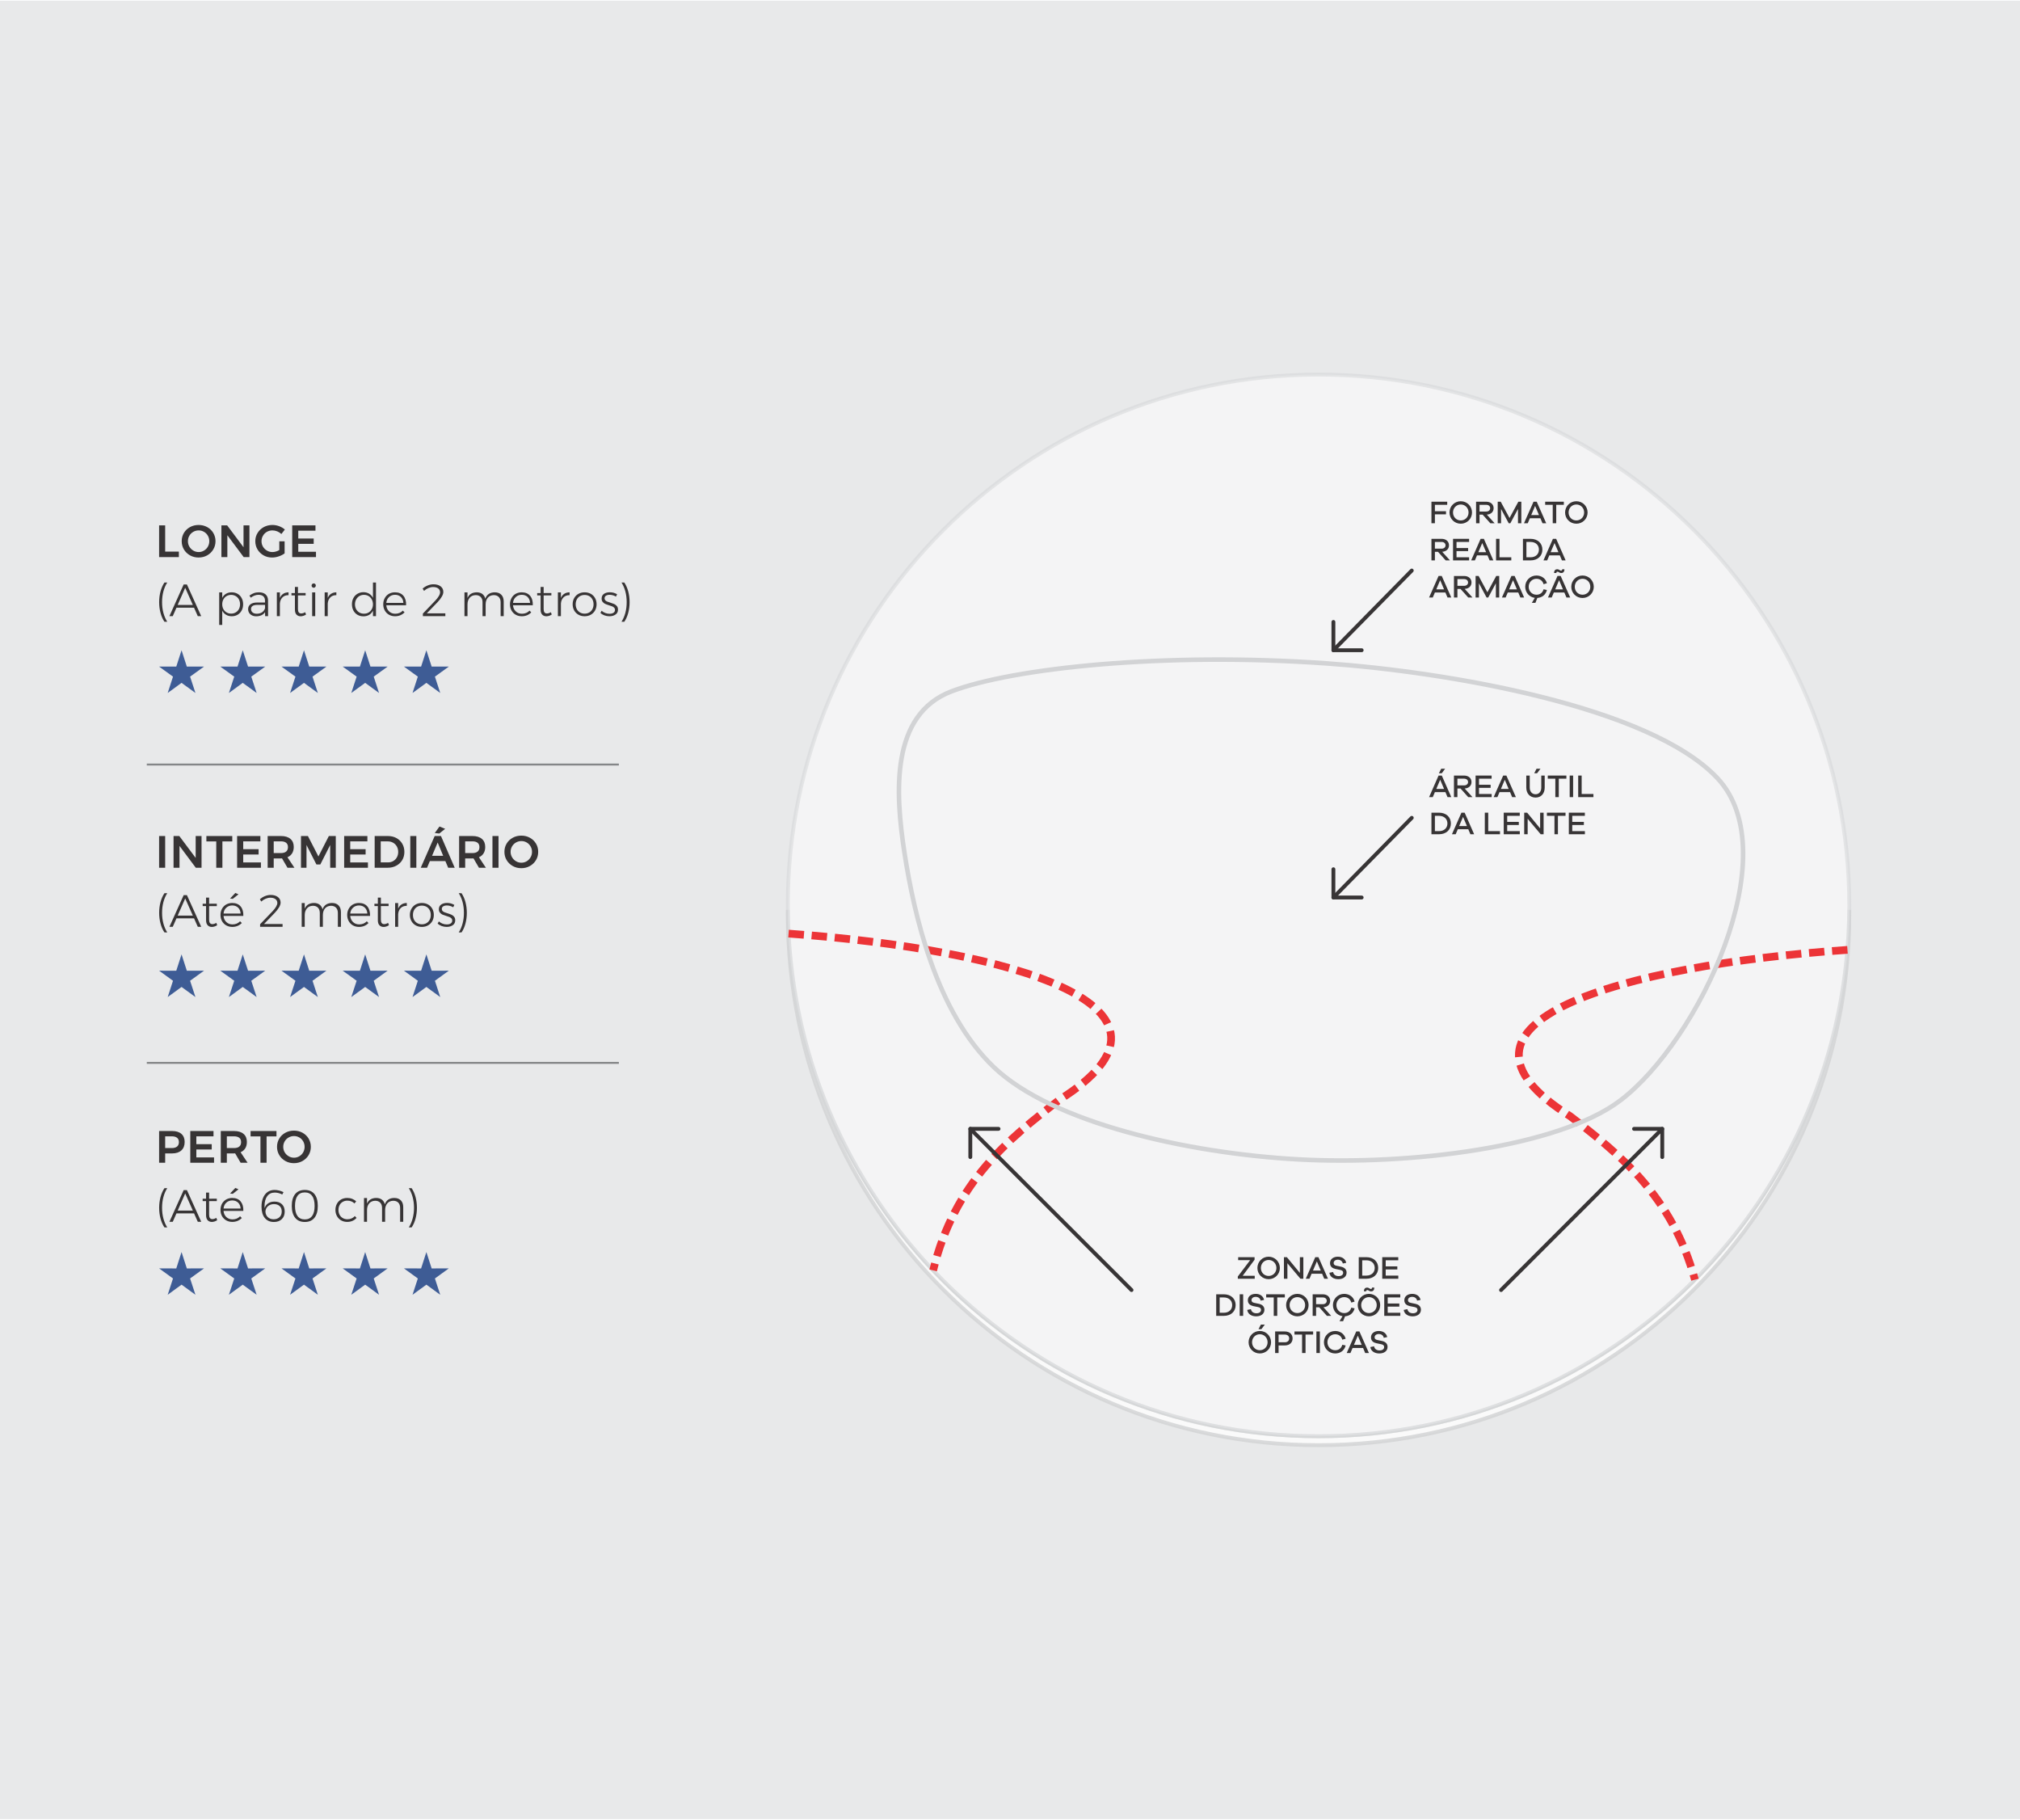 <?xml version="1.0" encoding="UTF-8"?>
<!DOCTYPE svg PUBLIC "-//W3C//DTD SVG 1.0//EN" "http://www.w3.org/TR/2001/REC-SVG-20010904/DTD/svg10.dtd">
<!-- Creator: CorelDRAW -->
<svg xmlns="http://www.w3.org/2000/svg" xml:space="preserve" width="1047px" height="943px" version="1.0" style="shape-rendering:geometricPrecision; text-rendering:geometricPrecision; image-rendering:optimizeQuality; fill-rule:evenodd; clip-rule:evenodd"
viewBox="0 0 513.27 461.94"
 xmlns:xlink="http://www.w3.org/1999/xlink"
 xmlns:xodm="http://www.corel.com/coreldraw/odm/2003">
 <defs>
  <style type="text/css">
   <![CDATA[
    .str1 {stroke:#D2D3D5;stroke-width:0.98;stroke-miterlimit:22.926;stroke-opacity:0.502}
    .str0 {stroke:#D2D3D5;stroke-width:0.98;stroke-miterlimit:22.926;stroke-opacity:0.831}
    .str6 {stroke:#848688;stroke-width:0.49;stroke-miterlimit:22.926}
    .str3 {stroke:#D2D3D5;stroke-width:1.16;stroke-miterlimit:22.926}
    .str4 {stroke:#373435;stroke-width:0.98;stroke-linecap:round;stroke-miterlimit:22.926}
    .str5 {stroke:#373435;stroke-width:0.98;stroke-linecap:round;stroke-linejoin:round;stroke-miterlimit:22.926}
    .str2 {stroke:#EC3437;stroke-width:1.96;stroke-miterlimit:22.926;stroke-dasharray:3.92 1.96}
    .fil3 {fill:none}
    .fil4 {fill:none;fill-rule:nonzero}
    .fil0 {fill:#E8E9EA}
    .fil6 {fill:#3E5C95}
    .fil5 {fill:#373435;fill-rule:nonzero}
    .fil2 {fill:#FEFEFE;fill-opacity:0.502}
    .fil1 {fill:#FEFEFE;fill-opacity:0.831}
   ]]>
  </style>
 </defs>
 <g id="Layer_x0020_1">
  <rect class="fil0" width="513.27" height="461.94"/>
  <g id="_1721319576272">
   <g>
    <path class="fil1 str0" d="M469.88 230.97c0,0.38 0.01,0.75 0.01,1.13 0,74.48 -60.37,134.86 -134.85,134.86 -74.48,0 -134.86,-60.38 -134.86,-134.86 0,-0.38 0.02,-0.75 0.02,-1.13 0.61,73.96 60.74,133.72 134.84,133.72 74.1,0 134.23,-59.76 134.84,-133.72z"/>
    <g>
     <path class="fil2 str1" d="M335.04 94.98c74.48,0 134.85,60.38 134.85,134.86 0,74.47 -60.37,134.85 -134.85,134.85 -74.48,0 -134.86,-60.38 -134.86,-134.85 0,-74.48 60.38,-134.86 134.86,-134.86z"/>
     <path class="fil3 str2" d="M200.37 237c57.12,4.13 106.26,18.58 68.95,42.13 -13.03,9.97 -26.8,21.1 -32.21,43.42"/>
     <path class="fil3 str2" d="M469.43 241.13c-57.78,3.99 -108.14,18.49 -70.49,42.24 12.66,9.69 26.01,20.48 31.73,41.55"/>
    </g>
   </g>
   <g>
    <g>
     <g>
      <path class="fil4 str3" d="M411.68 279.41c-15.73,11.87 -53.44,16.49 -81.75,14.95 -28.31,-1.55 -62.61,-9.34 -77.36,-23.39 -14.76,-14.06 -20.34,-38.93 -22.73,-54.38 -2.4,-15.46 -3.59,-35.24 11.96,-41.14 15.55,-5.9 53.84,-10.02 95.31,-7.09 30.31,2.13 82.15,10.87 99.3,29.18 17.91,19.13 -4.79,66.81 -24.73,81.87z"/>
     </g>
    </g>
    <line class="fil3 str4" x1="338.81" y1="165.01" x2="358.72" y2= "144.77" />
    <polygon class="fil5" points="364.6,128.07 367.73,128.07 367.73,127.28 363.72,127.28 363.72,132.75 364.6,132.75 364.6,130.49 367.42,130.49 367.42,129.7 364.6,129.7 "/>
    <path id="_1" class="fil5" d="M371.17 127.16c-1.6,0 -2.86,1.27 -2.86,2.86 0,1.59 1.26,2.85 2.86,2.85 1.6,0 2.86,-1.26 2.86,-2.85 0,-1.59 -1.26,-2.86 -2.86,-2.86zm0 4.88c-1.11,0 -1.97,-0.86 -1.97,-2.02 0,-1.16 0.86,-2.03 1.97,-2.03 1.11,0 1.98,0.87 1.98,2.03 0,1.16 -0.87,2.02 -1.98,2.02z"/>
    <path id="_2" class="fil5" d="M379.77 132.75l-1.98 -2.19c1.04,-0.05 1.73,-0.69 1.73,-1.63 0,-0.99 -0.76,-1.65 -1.88,-1.65l-2.58 0 0 5.47 0.88 0 0 -2.18 0.79 0 1.95 2.18 1.09 0zm-3.83 -2.97l0 -1.71 1.7 0c0.6,0 1,0.34 1,0.86 0,0.5 -0.4,0.85 -1,0.85l-1.7 0z"/>
    <polygon id="_3" class="fil5" points="386.56,127.28 385.8,127.28 383.56,131.42 381.32,127.28 380.56,127.28 380.56,132.75 381.41,132.75 381.41,129.13 383.35,132.75 383.77,132.75 385.71,129.13 385.71,132.75 386.56,132.75 "/>
    <path id="_4" class="fil5" d="M392.88 132.75l-2.41 -5.47 -0.81 0 -2.42 5.47 0.95 0 0.54 -1.27 2.67 0 0.54 1.27 0.94 0zm-1.83 -2.07l-1.98 0 0.99 -2.33 0.99 2.33z"/>
    <polygon id="_5" class="fil5" points="397.36,128.07 397.36,127.28 392.62,127.28 392.62,128.07 394.54,128.07 394.54,132.75 395.43,132.75 395.43,128.07 "/>
    <path id="_6" class="fil5" d="M400.54 127.16c-1.6,0 -2.86,1.27 -2.86,2.86 0,1.59 1.26,2.85 2.86,2.85 1.6,0 2.86,-1.26 2.86,-2.85 0,-1.59 -1.26,-2.86 -2.86,-2.86zm0 4.88c-1.11,0 -1.97,-0.86 -1.97,-2.02 0,-1.16 0.86,-2.03 1.97,-2.03 1.11,0 1.98,0.87 1.98,2.03 0,1.16 -0.87,2.02 -1.98,2.02z"/>
    <path id="_7" class="fil5" d="M368.43 142.19l-1.98 -2.19c1.04,-0.06 1.73,-0.7 1.73,-1.64 0,-0.99 -0.76,-1.65 -1.88,-1.65l-2.58 0 0 5.48 0.88 0 0 -2.18 0.79 0 1.95 2.18 1.09 0zm-3.83 -2.98l0 -1.71 1.7 0c0.6,0 1,0.35 1,0.86 0,0.51 -0.4,0.85 -1,0.85l-1.7 0z"/>
    <polygon id="_8" class="fil5" points="373.29,141.4 370.09,141.4 370.09,139.83 373.04,139.83 373.04,139.05 370.09,139.05 370.09,137.5 373.29,137.5 373.29,136.71 369.21,136.71 369.21,142.19 373.29,142.19 "/>
    <path id="_9" class="fil5" d="M379.45 142.19l-2.41 -5.48 -0.82 0 -2.41 5.48 0.95 0 0.54 -1.28 2.66 0 0.54 1.28 0.95 0zm-1.83 -2.08l-1.98 0 0.99 -2.33 0.99 2.33z"/>
    <polygon id="_10" class="fil5" points="384.01,141.4 381.01,141.4 381.01,136.71 380.14,136.71 380.14,142.19 384.01,142.19 "/>
    <path id="_11" class="fil5" d="M386.97 136.71l0 5.48 1.92 0c1.86,0 3.02,-1.15 3.02,-2.74 0,-1.59 -1.16,-2.74 -3.02,-2.74l-1.92 0zm0.88 4.69l0 -3.9 1.04 0c1.33,0 2.14,0.81 2.14,1.95 0,1.14 -0.81,1.95 -2.14,1.95l-1.04 0z"/>
    <path id="_12" class="fil5" d="M397.82 142.19l-2.41 -5.48 -0.82 0 -2.41 5.48 0.95 0 0.54 -1.28 2.67 0 0.54 1.28 0.94 0zm-1.83 -2.08l-1.98 0 0.99 -2.33 0.99 2.33z"/>
    <path id="_13" class="fil5" d="M368.76 151.62l-2.42 -5.47 -0.81 0 -2.41 5.47 0.94 0 0.54 -1.27 2.67 0 0.54 1.27 0.95 0zm-1.83 -2.07l-1.98 0 0.99 -2.33 0.99 2.33z"/>
    <path id="_14" class="fil5" d="M374.15 151.62l-1.98 -2.19c1.04,-0.05 1.73,-0.69 1.73,-1.63 0,-0.99 -0.75,-1.65 -1.88,-1.65l-2.58 0 0 5.47 0.88 0 0 -2.18 0.79 0 1.96 2.18 1.08 0zm-3.83 -2.97l0 -1.71 1.7 0c0.6,0 1.01,0.34 1.01,0.86 0,0.51 -0.41,0.85 -1.01,0.85l-1.7 0z"/>
    <polygon id="_15" class="fil5" points="380.94,146.15 380.18,146.15 377.94,150.29 375.71,146.15 374.94,146.15 374.94,151.62 375.79,151.62 375.79,148 377.73,151.62 378.15,151.62 380.09,148 380.09,151.62 380.94,151.62 "/>
    <path id="_16" class="fil5" d="M387.27 151.62l-2.41 -5.47 -0.82 0 -2.41 5.47 0.94 0 0.54 -1.27 2.67 0 0.54 1.27 0.95 0zm-1.83 -2.07l-1.98 0 0.99 -2.33 0.99 2.33z"/>
    <path id="_17" class="fil5" d="M390.4 150.91c-1.1,0 -1.97,-0.87 -1.97,-2.02 0,-1.16 0.87,-2.03 1.97,-2.03 0.86,0 1.56,0.46 1.81,1.38l0.85 -0.25c-0.31,-1.21 -1.37,-1.96 -2.66,-1.96 -1.59,0 -2.85,1.26 -2.85,2.86 0,1.45 1.04,2.62 2.43,2.82l-0.75 1.26 0.91 0 0.49 -1.24c1.18,-0.08 2.14,-0.81 2.43,-2.02l-0.85 -0.18c-0.25,0.93 -0.95,1.38 -1.81,1.38z"/>
    <path id="_18" class="fil5" d="M395.73 145.06c0.36,0 0.47,0.34 1,0.34 0.37,0 0.78,-0.21 0.78,-0.96l-0.57 0c0,0.19 -0.1,0.35 -0.26,0.35 -0.37,0 -0.49,-0.35 -1.01,-0.35 -0.36,0 -0.79,0.21 -0.79,0.95l0.58 0c0,-0.19 0.1,-0.33 0.27,-0.33zm3.25 6.56l-2.42 -5.47 -0.81 0 -2.42 5.47 0.95 0 0.54 -1.27 2.67 0 0.54 1.27 0.95 0zm-1.84 -2.07l-1.97 0 0.98 -2.33 0.99 2.33z"/>
    <path id="_19" class="fil5" d="M402.11 146.03c-1.6,0 -2.86,1.27 -2.86,2.86 0,1.59 1.26,2.85 2.86,2.85 1.6,0 2.86,-1.26 2.86,-2.85 0,-1.59 -1.26,-2.86 -2.86,-2.86zm0 4.88c-1.11,0 -1.97,-0.86 -1.97,-2.02 0,-1.16 0.86,-2.03 1.97,-2.03 1.11,0 1.98,0.87 1.98,2.03 0,1.16 -0.87,2.02 -1.98,2.02z"/>
    <path class="fil5" d="M366.34 196.27l0.86 -1.16 -0.99 0 -0.6 1.16 0.73 0zm2.42 6.06l-2.41 -5.48 -0.82 0 -2.41 5.48 0.94 0 0.54 -1.28 2.67 0 0.54 1.28 0.95 0zm-1.83 -2.08l-1.98 0 0.99 -2.33 0.99 2.33z"/>
    <path id="_1_53" class="fil5" d="M374.15 202.33l-1.98 -2.19c1.04,-0.06 1.73,-0.7 1.73,-1.64 0,-0.99 -0.75,-1.65 -1.88,-1.65l-2.58 0 0 5.48 0.88 0 0 -2.19 0.79 0 1.96 2.19 1.08 0zm-3.83 -2.98l0 -1.71 1.7 0c0.6,0 1.01,0.34 1.01,0.86 0,0.51 -0.41,0.85 -1.01,0.85l-1.7 0z"/>
    <polygon id="_2_54" class="fil5" points="379.02,201.53 375.81,201.53 375.81,199.97 378.76,199.97 378.76,199.19 375.81,199.19 375.81,197.64 379.01,197.64 379.01,196.85 374.94,196.85 374.94,202.33 379.02,202.33 "/>
    <path id="_3_55" class="fil5" d="M385.18 202.33l-2.42 -5.48 -0.81 0 -2.42 5.48 0.95 0 0.54 -1.28 2.67 0 0.54 1.28 0.95 0zm-1.84 -2.08l-1.97 0 0.98 -2.33 0.99 2.33z"/>
    <path id="_4_56" class="fil5" d="M390.56 196.27l0.87 -1.16 -1 0 -0.59 1.16 0.72 0zm1.94 0.58l-0.87 0 0 3.06c0,1.02 -0.58,1.69 -1.44,1.69 -0.9,0 -1.49,-0.67 -1.49,-1.69l0 -3.06 -0.88 0 0 3.06c0,1.51 0.95,2.53 2.37,2.53 1.39,0 2.31,-1.02 2.31,-2.53l0 -3.06z"/>
    <polygon id="_5_57" class="fil5" points="398.01,197.64 398.01,196.85 393.28,196.85 393.28,197.64 395.2,197.64 395.2,202.33 396.08,202.33 396.08,197.64 "/>
    <polygon id="_6_58" class="fil5" points="399.72,202.33 399.72,196.85 398.85,196.85 398.85,202.33 "/>
    <polygon id="_7_59" class="fil5" points="404.88,201.53 401.89,201.53 401.89,196.85 401.01,196.85 401.01,202.33 404.88,202.33 "/>
    <path id="_8_60" class="fil5" d="M363.72 206.28l0 5.48 1.91 0c1.87,0 3.03,-1.14 3.03,-2.74 0,-1.59 -1.16,-2.74 -3.03,-2.74l-1.91 0zm0.88 4.69l0 -3.89 1.03 0c1.34,0 2.15,0.81 2.15,1.94 0,1.14 -0.81,1.95 -2.15,1.95l-1.03 0z"/>
    <path id="_9_61" class="fil5" d="M374.57 211.76l-2.41 -5.48 -0.82 0 -2.41 5.48 0.95 0 0.54 -1.27 2.66 0 0.54 1.27 0.95 0zm-1.83 -2.08l-1.98 0 0.99 -2.33 0.99 2.33z"/>
    <polygon id="_10_62" class="fil5" points="381.14,210.97 378.15,210.97 378.15,206.28 377.28,206.28 377.28,211.76 381.14,211.76 "/>
    <polygon id="_11_63" class="fil5" points="386.17,210.97 382.97,210.97 382.97,209.41 385.92,209.41 385.92,208.62 382.97,208.62 382.97,207.08 386.16,207.08 386.16,206.28 382.09,206.28 382.09,211.76 386.17,211.76 "/>
    <polygon id="_12_64" class="fil5" points="392.22,206.28 391.34,206.28 391.34,210.28 388.04,206.28 387.29,206.28 387.29,211.76 388.17,211.76 388.17,207.83 391.48,211.76 392.22,211.76 "/>
    <polygon id="_13_65" class="fil5" points="397.79,207.08 397.79,206.28 393.06,206.28 393.06,207.08 394.98,207.08 394.98,211.76 395.86,211.76 395.86,207.08 "/>
    <polygon id="_14_66" class="fil5" points="402.71,210.97 399.5,210.97 399.5,209.41 402.45,209.41 402.45,208.62 399.5,208.62 399.5,207.08 402.7,207.08 402.7,206.28 398.63,206.28 398.63,211.76 402.71,211.76 "/>
    <polygon class="fil5" points="318.82,323.92 315.76,323.92 318.78,319.85 318.78,319.2 314.61,319.2 314.61,319.95 317.66,319.95 314.52,324.11 314.52,324.68 318.82,324.68 "/>
    <path id="_1_67" class="fil5" d="M322.35 319.08c-1.6,0 -2.85,1.27 -2.85,2.87 0,1.58 1.25,2.84 2.85,2.84 1.6,0 2.86,-1.26 2.86,-2.84 0,-1.6 -1.26,-2.87 -2.86,-2.87zm0 4.89c-1.11,0 -1.97,-0.87 -1.97,-2.02 0,-1.16 0.86,-2.04 1.97,-2.04 1.11,0 1.98,0.88 1.98,2.04 0,1.15 -0.87,2.02 -1.98,2.02z"/>
    <polygon id="_2_68" class="fil5" points="331.17,319.2 330.29,319.2 330.29,323.2 326.99,319.2 326.24,319.2 326.24,324.68 327.12,324.68 327.12,320.74 330.43,324.68 331.17,324.68 "/>
    <path id="_3_69" class="fil5" d="M337.43 324.68l-2.42 -5.48 -0.81 0 -2.41 5.48 0.94 0 0.54 -1.28 2.67 0 0.54 1.28 0.95 0zm-1.83 -2.08l-1.98 0 0.99 -2.33 0.99 2.33z"/>
    <path id="_4_70" class="fil5" d="M339.96 319.08c-1.22,0 -2.01,0.66 -2.01,1.62 0,0.98 0.7,1.34 1.38,1.49l1.2 0.25c0.54,0.11 0.76,0.31 0.76,0.72 0,0.5 -0.41,0.85 -1.15,0.85 -0.73,0 -1.28,-0.34 -1.41,-1.04l-0.94 0.19c0.14,1.07 1.11,1.63 2.27,1.63 1.26,0 2.1,-0.64 2.1,-1.67 0,-0.86 -0.59,-1.32 -1.41,-1.5l-1.18 -0.25c-0.48,-0.1 -0.7,-0.31 -0.7,-0.69 0,-0.48 0.43,-0.84 1.07,-0.84 0.66,0 1.16,0.39 1.26,0.97l0.87 -0.18c-0.2,-0.94 -1,-1.55 -2.11,-1.55z"/>
    <path id="_5_71" class="fil5" d="M345.25 319.2l0 5.48 1.92 0c1.86,0 3.02,-1.15 3.02,-2.74 0,-1.6 -1.16,-2.74 -3.02,-2.74l-1.92 0zm0.88 4.68l0 -3.89 1.04 0c1.33,0 2.14,0.81 2.14,1.95 0,1.13 -0.81,1.94 -2.14,1.94l-1.04 0z"/>
    <polygon id="_6_72" class="fil5" points="355.3,323.88 352.1,323.88 352.1,322.32 355.05,322.32 355.05,321.54 352.1,321.54 352.1,319.99 355.29,319.99 355.29,319.2 351.22,319.2 351.22,324.68 355.3,324.68 "/>
    <path id="_7_73" class="fil5" d="M309.03 328.63l0 5.48 1.92 0c1.86,0 3.02,-1.14 3.02,-2.74 0,-1.59 -1.16,-2.74 -3.02,-2.74l-1.92 0zm0.88 4.69l0 -3.89 1.04 0c1.33,0 2.14,0.81 2.14,1.94 0,1.14 -0.81,1.95 -2.14,1.95l-1.04 0z"/>
    <polygon id="_8_74" class="fil5" points="315.88,334.11 315.88,328.63 315,328.63 315,334.11 "/>
    <path id="_9_75" class="fil5" d="M319.08 328.52c-1.22,0 -2.01,0.65 -2.01,1.62 0,0.97 0.7,1.33 1.38,1.49l1.2 0.24c0.54,0.12 0.77,0.31 0.77,0.73 0,0.5 -0.42,0.85 -1.16,0.85 -0.73,0 -1.28,-0.34 -1.41,-1.05l-0.93 0.2c0.14,1.06 1.1,1.63 2.26,1.63 1.26,0 2.1,-0.65 2.1,-1.68 0,-0.86 -0.59,-1.32 -1.4,-1.5l-1.19 -0.25c-0.47,-0.1 -0.69,-0.3 -0.69,-0.69 0,-0.48 0.42,-0.83 1.07,-0.83 0.65,0 1.15,0.38 1.25,0.96l0.87 -0.18c-0.19,-0.94 -1,-1.54 -2.11,-1.54z"/>
    <polygon id="_10_76" class="fil5" points="326.47,329.43 326.47,328.63 321.73,328.63 321.73,329.43 323.65,329.43 323.65,334.11 324.54,334.11 324.54,329.43 "/>
    <path id="_11_77" class="fil5" d="M329.65 328.52c-1.61,0 -2.86,1.27 -2.86,2.86 0,1.59 1.25,2.85 2.86,2.85 1.6,0 2.86,-1.26 2.86,-2.85 0,-1.59 -1.26,-2.86 -2.86,-2.86zm0 4.88c-1.11,0 -1.97,-0.87 -1.97,-2.02 0,-1.16 0.86,-2.03 1.97,-2.03 1.11,0 1.98,0.87 1.98,2.03 0,1.15 -0.87,2.02 -1.98,2.02z"/>
    <path id="_12_78" class="fil5" d="M338.25 334.11l-1.98 -2.19c1.04,-0.06 1.72,-0.69 1.72,-1.63 0,-0.99 -0.75,-1.66 -1.88,-1.66l-2.57 0 0 5.48 0.87 0 0 -2.18 0.8 0 1.95 2.18 1.09 0zm-3.84 -2.97l0 -1.71 1.7 0c0.61,0 1.01,0.34 1.01,0.86 0,0.5 -0.4,0.85 -1.01,0.85l-1.7 0z"/>
    <path id="_13_79" class="fil5" d="M341.54 333.4c-1.1,0 -1.97,-0.87 -1.97,-2.03 0,-1.15 0.87,-2.02 1.97,-2.02 0.86,0 1.57,0.45 1.81,1.38l0.85 -0.25c-0.31,-1.21 -1.36,-1.96 -2.66,-1.96 -1.59,0 -2.85,1.26 -2.85,2.85 0,1.46 1.05,2.63 2.44,2.82l-0.76 1.27 0.91 0 0.49 -1.24c1.19,-0.08 2.14,-0.81 2.43,-2.02l-0.85 -0.18c-0.24,0.92 -0.95,1.38 -1.81,1.38z"/>
    <path id="_14_80" class="fil5" d="M347.41 327.55c0.36,0 0.47,0.34 1,0.34 0.37,0 0.79,-0.21 0.79,-0.96l-0.58 0c0,0.19 -0.09,0.35 -0.26,0.35 -0.36,0 -0.49,-0.35 -1,-0.35 -0.36,0 -0.8,0.21 -0.8,0.94l0.58 0c0,-0.18 0.1,-0.32 0.27,-0.32zm0.43 0.97c-1.6,0 -2.85,1.27 -2.85,2.86 0,1.59 1.25,2.85 2.85,2.85 1.6,0 2.86,-1.26 2.86,-2.85 0,-1.59 -1.26,-2.86 -2.86,-2.86zm0 4.88c-1.1,0 -1.97,-0.87 -1.97,-2.02 0,-1.16 0.87,-2.03 1.97,-2.03 1.11,0 1.98,0.87 1.98,2.03 0,1.15 -0.87,2.02 -1.98,2.02z"/>
    <polygon id="_15_81" class="fil5" points="355.81,333.32 352.61,333.32 352.61,331.76 355.56,331.76 355.56,330.97 352.61,330.97 352.61,329.43 355.8,329.43 355.8,328.63 351.73,328.63 351.73,334.11 355.81,334.11 "/>
    <path id="_16_82" class="fil5" d="M358.85 328.52c-1.22,0 -2.02,0.65 -2.02,1.62 0,0.97 0.71,1.33 1.39,1.49l1.19 0.24c0.55,0.12 0.77,0.31 0.77,0.73 0,0.5 -0.42,0.85 -1.15,0.85 -0.74,0 -1.29,-0.34 -1.42,-1.05l-0.93 0.2c0.14,1.06 1.1,1.63 2.26,1.63 1.26,0 2.11,-0.65 2.11,-1.68 0,-0.86 -0.59,-1.32 -1.41,-1.5l-1.19 -0.25c-0.47,-0.1 -0.69,-0.3 -0.69,-0.69 0,-0.48 0.42,-0.83 1.07,-0.83 0.65,0 1.15,0.38 1.25,0.96l0.88 -0.18c-0.2,-0.94 -1,-1.54 -2.11,-1.54z"/>
    <path id="_17_83" class="fil5" d="M320.51 337.49l0.87 -1.16 -1 0 -0.6 1.16 0.73 0zm-0.4 0.46c-1.6,0 -2.85,1.27 -2.85,2.87 0,1.58 1.25,2.84 2.85,2.84 1.6,0 2.86,-1.26 2.86,-2.84 0,-1.6 -1.26,-2.87 -2.86,-2.87zm0 4.89c-1.11,0 -1.97,-0.87 -1.97,-2.02 0,-1.16 0.86,-2.04 1.97,-2.04 1.11,0 1.98,0.88 1.98,2.04 0,1.15 -0.87,2.02 -1.98,2.02z"/>
    <path id="_18_84" class="fil5" d="M324 338.07l0 5.48 0.88 0 0 -1.93 1.59 0c1.21,0 1.97,-0.72 1.97,-1.78 0,-1.05 -0.76,-1.77 -1.97,-1.77l-2.47 0zm0.88 2.75l0 -1.96 1.59 0c0.69,0 1.1,0.41 1.1,0.98 0,0.58 -0.41,0.98 -1.1,0.98l-1.59 0z"/>
    <polygon id="_19_85" class="fil5" points="333.66,338.86 333.66,338.07 328.92,338.07 328.92,338.86 330.85,338.86 330.85,343.55 331.73,343.55 331.73,338.86 "/>
    <polygon id="_20" class="fil5" points="335.37,343.55 335.37,338.07 334.49,338.07 334.49,343.55 "/>
    <path id="_21" class="fil5" d="M339.26 342.84c-1.11,0 -1.97,-0.88 -1.97,-2.03 0,-1.15 0.86,-2.03 1.97,-2.03 0.86,0 1.56,0.46 1.81,1.38l0.85 -0.24c-0.31,-1.21 -1.37,-1.97 -2.66,-1.97 -1.6,0 -2.86,1.26 -2.86,2.86 0,1.6 1.26,2.85 2.86,2.85 1.29,0 2.35,-0.74 2.66,-2.03l-0.85 -0.18c-0.25,0.93 -0.95,1.39 -1.81,1.39z"/>
    <path id="_22" class="fil5" d="M347.84 343.55l-2.42 -5.48 -0.81 0 -2.42 5.48 0.95 0 0.54 -1.28 2.67 0 0.54 1.28 0.95 0zm-1.84 -2.08l-1.97 0 0.98 -2.33 0.99 2.33z"/>
    <path id="_23" class="fil5" d="M350.37 337.95c-1.22,0 -2.01,0.66 -2.01,1.62 0,0.98 0.7,1.34 1.38,1.49l1.19 0.25c0.55,0.11 0.77,0.31 0.77,0.73 0,0.49 -0.41,0.85 -1.15,0.85 -0.74,0 -1.28,-0.35 -1.41,-1.05l-0.94 0.2c0.14,1.06 1.11,1.62 2.27,1.62 1.26,0 2.1,-0.64 2.1,-1.67 0,-0.86 -0.59,-1.32 -1.41,-1.5l-1.18 -0.25c-0.48,-0.1 -0.7,-0.31 -0.7,-0.69 0,-0.48 0.43,-0.83 1.07,-0.83 0.66,0 1.16,0.38 1.25,0.96l0.88 -0.18c-0.2,-0.94 -1,-1.55 -2.11,-1.55z"/>
    <line class="fil3 str4" x1="338.81" y1="227.83" x2="358.72" y2= "207.59" />
    <polyline class="fil3 str5" points="338.81,220.65 338.81,227.83 345.99,227.83 "/>
    <polyline class="fil3 str5" points="338.81,157.83 338.81,165.01 345.99,165.01 "/>
    <g>
     <line class="fil3 str5" x1="287.51" y1="327.55" x2="246.55" y2= "286.6" />
     <polyline class="fil3 str5" points="253.72,286.6 246.55,286.6 246.55,293.77 "/>
    </g>
    <g>
     <line class="fil3 str5" x1="381.41" y1="327.55" x2="422.37" y2= "286.6" />
     <polyline class="fil3 str5" points="415.2,286.6 422.37,286.6 422.37,293.77 "/>
    </g>
   </g>
  </g>
  <g id="_1721319551408">
   <g>
    <path class="fil5" d="M40.43 212.21l1.54 0 0 8.06 -1.54 0 0 -8.06zm9.29 0l1.49 0 0 8.06 -1.46 0 -4.14 -5.55 0 5.55 -1.51 0 0 -8.06 1.46 0 4.16 5.56 0 -5.56zm2.72 0l6.58 0 0 1.37 -2.51 0 0 6.69 -1.56 0 0 -6.69 -2.51 0 0 -1.37zm7.81 0l5.91 0 0 1.35 -4.36 0 0 1.99 3.91 0 0 1.35 -3.91 0 0 2.02 4.5 0 0 1.35 -6.05 0 0 -8.06zm12.8 8.06l-1.39 -2.38c-0.06,0 -0.16,0.01 -0.29,0.01l-1.82 0 0 2.37 -1.54 0 0 -8.06 3.36 0c1.05,0 1.85,0.24 2.42,0.73 0.57,0.48 0.85,1.16 0.85,2.05 0,0.62 -0.14,1.16 -0.41,1.61 -0.27,0.44 -0.67,0.78 -1.19,1l1.77 2.67 -1.76 0zm-3.5 -3.73l1.82 0c0.58,0 1.03,-0.13 1.34,-0.38 0.3,-0.25 0.46,-0.63 0.46,-1.13 0,-0.49 -0.16,-0.86 -0.46,-1.1 -0.31,-0.25 -0.76,-0.37 -1.34,-0.37l-1.82 0 0 2.98zm6.93 -4.33l1.76 0 2.67 5.19 2.65 -5.19 1.76 0 0 8.06 -1.42 0 0 -5.78 -2.51 4.95 -0.99 0 -2.52 -4.95 0 5.78 -1.4 0 0 -8.06zm10.97 0l5.9 0 0 1.35 -4.36 0 0 1.99 3.91 0 0 1.35 -3.91 0 0 2.02 4.5 0 0 1.35 -6.04 0 0 -8.06zm11.1 0c0.81,0 1.53,0.17 2.17,0.51 0.63,0.35 1.13,0.82 1.49,1.44 0.36,0.61 0.54,1.3 0.54,2.08 0,0.78 -0.18,1.47 -0.54,2.08 -0.37,0.61 -0.87,1.09 -1.52,1.43 -0.64,0.35 -1.37,0.52 -2.2,0.52l-3.29 0 0 -8.06 3.35 0zm0.04 6.7c0.49,0 0.93,-0.11 1.33,-0.34 0.39,-0.23 0.7,-0.54 0.92,-0.94 0.23,-0.41 0.34,-0.86 0.34,-1.38 0,-0.51 -0.12,-0.98 -0.35,-1.39 -0.23,-0.41 -0.55,-0.72 -0.95,-0.95 -0.4,-0.23 -0.85,-0.34 -1.35,-0.34l-1.79 0 0 5.34 1.85 0zm5.66 -6.7l1.54 0 0 8.06 -1.54 0 0 -8.06zm9.63 8.06l-0.72 -1.7 -3.93 0 -0.72 1.7 -1.6 0 3.54 -8.06 1.6 0 3.49 8.06 -1.66 0zm-4.1 -3.03l2.83 0 -1.4 -3.38 -1.43 3.38zm1.89 -7.45l1.44 0.59 -1.48 1.19 -1.16 -0.12 1.2 -1.66zm10.03 10.48l-1.39 -2.38c-0.06,0 -0.16,0.01 -0.29,0.01l-1.82 0 0 2.37 -1.54 0 0 -8.06 3.36 0c1.05,0 1.85,0.24 2.42,0.73 0.57,0.48 0.85,1.16 0.85,2.05 0,0.62 -0.13,1.16 -0.41,1.61 -0.27,0.44 -0.67,0.78 -1.19,1l1.77 2.67 -1.76 0zm-3.5 -3.73l1.82 0c0.59,0 1.03,-0.13 1.34,-0.38 0.31,-0.25 0.46,-0.63 0.46,-1.13 0,-0.49 -0.15,-0.86 -0.46,-1.1 -0.31,-0.25 -0.75,-0.37 -1.34,-0.37l-1.82 0 0 2.98zm6.93 -4.33l1.54 0 0 8.06 -1.54 0 0 -8.06zm7.33 -0.1c0.8,0 1.53,0.18 2.18,0.54 0.66,0.36 1.17,0.85 1.55,1.48 0.38,0.63 0.56,1.33 0.56,2.1 0,0.77 -0.18,1.47 -0.56,2.1 -0.38,0.63 -0.89,1.13 -1.55,1.5 -0.65,0.37 -1.38,0.55 -2.18,0.55 -0.8,0 -1.53,-0.18 -2.18,-0.55 -0.66,-0.37 -1.17,-0.87 -1.55,-1.5 -0.38,-0.63 -0.56,-1.33 -0.56,-2.1 0,-0.77 0.18,-1.47 0.56,-2.1 0.38,-0.63 0.89,-1.12 1.55,-1.48 0.65,-0.36 1.38,-0.54 2.18,-0.54zm0.02 1.38c-0.49,0 -0.94,0.12 -1.37,0.36 -0.42,0.24 -0.75,0.57 -1,0.99 -0.24,0.42 -0.37,0.88 -0.37,1.39 0,0.51 0.13,0.97 0.38,1.39 0.25,0.42 0.58,0.76 1,1 0.42,0.25 0.87,0.37 1.36,0.37 0.49,0 0.94,-0.12 1.35,-0.37 0.41,-0.24 0.74,-0.58 0.98,-1 0.25,-0.42 0.37,-0.88 0.37,-1.39 0,-0.51 -0.12,-0.97 -0.37,-1.39 -0.24,-0.42 -0.57,-0.75 -0.98,-0.99 -0.41,-0.24 -0.86,-0.36 -1.35,-0.36zm-89.98 13.24c-0.42,0.65 -0.75,1.41 -0.98,2.26 -0.23,0.86 -0.34,1.77 -0.34,2.73 0,0.96 0.11,1.86 0.34,2.72 0.23,0.85 0.56,1.61 0.98,2.26l-0.71 0c-0.44,-0.64 -0.77,-1.39 -1,-2.25 -0.23,-0.86 -0.35,-1.77 -0.35,-2.73 0,-0.97 0.12,-1.88 0.35,-2.74 0.23,-0.85 0.56,-1.6 1,-2.25l0.71 0zm7.76 8.54l-0.95 -2.14 -4.47 0 -0.94 2.14 -0.85 0 3.62 -8.04 0.83 0 3.63 8.04 -0.87 0zm-5.11 -2.85l3.85 0 -1.94 -4.35 -1.91 4.35zm10.04 2.44c-0.41,0.28 -0.86,0.43 -1.33,0.45 -0.46,0 -0.83,-0.14 -1.09,-0.43 -0.27,-0.28 -0.41,-0.71 -0.41,-1.28l0 -3.59 -0.86 0 -0.01 -0.6 0.87 0 0 -1.55 0.77 0 0 1.55 1.96 -0.01 0 0.61 -1.96 0 0 3.47c0,0.74 0.28,1.11 0.83,1.11 0.31,0 0.64,-0.1 1,-0.32l0.23 0.59zm3.82 -5.64c0.93,0 1.65,0.3 2.14,0.89 0.49,0.59 0.72,1.4 0.68,2.4l-5.03 0c0.05,0.64 0.29,1.16 0.71,1.56 0.42,0.4 0.95,0.59 1.57,0.59 0.38,0 0.74,-0.07 1.07,-0.2 0.33,-0.14 0.61,-0.34 0.85,-0.59l0.44 0.44c-0.29,0.31 -0.65,0.55 -1.06,0.73 -0.41,0.17 -0.86,0.26 -1.35,0.26 -0.58,0 -1.1,-0.13 -1.55,-0.39 -0.46,-0.26 -0.81,-0.62 -1.07,-1.08 -0.25,-0.46 -0.38,-0.98 -0.38,-1.57 0,-0.59 0.13,-1.11 0.38,-1.57 0.26,-0.47 0.61,-0.83 1.07,-1.09 0.45,-0.25 0.96,-0.38 1.53,-0.38zm2.13 2.69c-0.04,-0.63 -0.25,-1.13 -0.63,-1.5 -0.38,-0.37 -0.88,-0.56 -1.49,-0.56 -0.61,0 -1.11,0.19 -1.52,0.57 -0.41,0.37 -0.64,0.87 -0.7,1.49l4.34 0zm-1.34 -5.24l0.8 0.35 -1.45 1.15 -0.69 -0.08 1.34 -1.42zm12 7.89l0 0.71 -5.71 0 0 -0.65 3.18 -3.32c0.37,-0.38 0.66,-0.76 0.87,-1.12 0.22,-0.36 0.33,-0.68 0.33,-0.95 0,-0.42 -0.16,-0.75 -0.48,-0.99 -0.31,-0.24 -0.75,-0.36 -1.31,-0.36 -0.38,0 -0.78,0.09 -1.18,0.26 -0.41,0.17 -0.78,0.41 -1.11,0.72l-0.36 -0.59c0.4,-0.34 0.83,-0.61 1.31,-0.8 0.48,-0.19 0.96,-0.29 1.43,-0.29 0.77,0 1.38,0.18 1.84,0.53 0.46,0.35 0.69,0.83 0.69,1.42 0,0.36 -0.14,0.76 -0.4,1.21 -0.27,0.45 -0.63,0.92 -1.09,1.4l-2.72 2.82 4.71 0zm12.56 -5.34c0.72,0 1.27,0.2 1.67,0.62 0.4,0.41 0.6,0.99 0.6,1.73l0 3.7 -0.78 0 0 -3.52c0,-0.57 -0.16,-1.02 -0.47,-1.34 -0.31,-0.32 -0.74,-0.48 -1.28,-0.48 -0.65,0.02 -1.15,0.24 -1.52,0.67 -0.36,0.43 -0.54,1 -0.54,1.7l0 2.97 -0.78 0 0 -3.52c0,-0.57 -0.16,-1.02 -0.47,-1.34 -0.31,-0.32 -0.74,-0.48 -1.28,-0.48 -0.65,0.02 -1.16,0.24 -1.52,0.67 -0.37,0.43 -0.56,1 -0.56,1.7l0 2.97 -0.77 0 0 -6.03 0.77 0 0 1.42c0.2,-0.48 0.5,-0.84 0.9,-1.07 0.39,-0.24 0.87,-0.36 1.44,-0.37 0.58,0 1.05,0.14 1.43,0.42 0.38,0.29 0.63,0.69 0.76,1.2 0.18,-0.54 0.48,-0.94 0.89,-1.21 0.41,-0.27 0.91,-0.4 1.51,-0.41zm6.85 0c0.93,0 1.65,0.3 2.14,0.89 0.49,0.59 0.71,1.4 0.68,2.4l-5.04 0c0.06,0.64 0.3,1.16 0.72,1.56 0.42,0.4 0.94,0.59 1.56,0.59 0.39,0 0.74,-0.07 1.08,-0.2 0.33,-0.14 0.61,-0.34 0.85,-0.59l0.43 0.44c-0.29,0.31 -0.64,0.55 -1.05,0.73 -0.41,0.17 -0.86,0.26 -1.35,0.26 -0.59,0 -1.1,-0.13 -1.56,-0.39 -0.45,-0.26 -0.8,-0.62 -1.06,-1.08 -0.26,-0.46 -0.39,-0.98 -0.39,-1.57 0,-0.59 0.13,-1.11 0.39,-1.57 0.26,-0.47 0.61,-0.83 1.06,-1.09 0.46,-0.25 0.97,-0.38 1.54,-0.38zm2.13 2.69c-0.04,-0.63 -0.25,-1.13 -0.63,-1.5 -0.38,-0.37 -0.88,-0.56 -1.49,-0.56 -0.61,0 -1.12,0.19 -1.52,0.57 -0.41,0.37 -0.64,0.87 -0.71,1.49l4.35 0zm5.5 2.95c-0.41,0.28 -0.86,0.43 -1.33,0.45 -0.46,0 -0.83,-0.14 -1.1,-0.43 -0.27,-0.28 -0.4,-0.71 -0.4,-1.28l0 -3.59 -0.86 0 -0.02 -0.6 0.88 0 0 -1.55 0.77 0 0 1.55 1.96 -0.01 0 0.61 -1.96 0 0 3.47c0,0.74 0.28,1.11 0.83,1.11 0.31,0 0.64,-0.1 1,-0.32l0.23 0.59zm2.33 -4.21c0.2,-0.47 0.49,-0.82 0.86,-1.06 0.37,-0.24 0.82,-0.36 1.34,-0.37l0 0.72c-0.64,0 -1.15,0.18 -1.54,0.56 -0.39,0.38 -0.61,0.9 -0.66,1.55l0 3.22 -0.77 0 0 -6.03 0.77 0 0 1.41zm6.02 -1.43c0.59,0 1.11,0.13 1.57,0.38 0.46,0.26 0.82,0.62 1.08,1.08 0.26,0.46 0.39,0.98 0.39,1.57 0,0.59 -0.13,1.11 -0.39,1.58 -0.26,0.46 -0.62,0.82 -1.08,1.08 -0.46,0.26 -0.98,0.39 -1.57,0.39 -0.58,0 -1.1,-0.13 -1.56,-0.39 -0.46,-0.26 -0.82,-0.62 -1.08,-1.08 -0.26,-0.47 -0.4,-0.99 -0.4,-1.58 0,-0.59 0.14,-1.11 0.4,-1.57 0.26,-0.46 0.62,-0.82 1.08,-1.08 0.46,-0.25 0.98,-0.38 1.56,-0.38zm0 0.67c-0.43,0 -0.82,0.1 -1.17,0.29 -0.35,0.2 -0.61,0.48 -0.81,0.85 -0.19,0.36 -0.28,0.77 -0.28,1.23 0,0.47 0.09,0.88 0.28,1.24 0.2,0.36 0.46,0.64 0.81,0.84 0.35,0.2 0.74,0.3 1.17,0.3 0.44,0 0.83,-0.1 1.18,-0.3 0.34,-0.2 0.61,-0.48 0.8,-0.84 0.2,-0.36 0.29,-0.77 0.29,-1.24 0,-0.46 -0.09,-0.87 -0.29,-1.23 -0.19,-0.37 -0.46,-0.65 -0.8,-0.85 -0.35,-0.19 -0.74,-0.29 -1.18,-0.29zm7.96 0.42c-0.23,-0.14 -0.49,-0.26 -0.77,-0.34 -0.28,-0.08 -0.56,-0.12 -0.84,-0.12 -0.38,0 -0.69,0.08 -0.93,0.23 -0.23,0.15 -0.35,0.37 -0.35,0.67 0,0.21 0.07,0.37 0.19,0.51 0.13,0.13 0.29,0.23 0.47,0.31 0.19,0.08 0.46,0.17 0.79,0.27 0.42,0.13 0.76,0.25 1.02,0.37 0.26,0.11 0.48,0.29 0.66,0.51 0.19,0.23 0.28,0.53 0.28,0.9 0,0.54 -0.21,0.96 -0.62,1.24 -0.42,0.29 -0.93,0.44 -1.56,0.44 -0.43,0 -0.86,-0.08 -1.26,-0.22 -0.41,-0.15 -0.75,-0.36 -1.03,-0.62l0.31 -0.56c0.27,0.24 0.57,0.43 0.93,0.57 0.36,0.14 0.72,0.2 1.09,0.2 0.41,0 0.74,-0.08 0.99,-0.25 0.26,-0.17 0.39,-0.41 0.39,-0.74 0,-0.22 -0.06,-0.4 -0.2,-0.54 -0.13,-0.14 -0.29,-0.26 -0.48,-0.34 -0.2,-0.08 -0.47,-0.17 -0.82,-0.28 -0.4,-0.12 -0.73,-0.24 -0.99,-0.35 -0.25,-0.12 -0.46,-0.29 -0.64,-0.51 -0.18,-0.21 -0.27,-0.5 -0.27,-0.85 0,-0.53 0.2,-0.93 0.6,-1.2 0.39,-0.27 0.89,-0.4 1.48,-0.4 0.34,0 0.68,0.04 1,0.13 0.32,0.1 0.61,0.22 0.86,0.38l-0.3 0.59zm2.12 -3.58c0.44,0.65 0.77,1.4 1,2.25 0.23,0.86 0.35,1.77 0.35,2.74 0,0.96 -0.12,1.87 -0.35,2.73 -0.23,0.86 -0.56,1.61 -1,2.25l-0.71 0c0.42,-0.65 0.75,-1.41 0.98,-2.26 0.23,-0.86 0.34,-1.76 0.34,-2.72 0,-0.96 -0.11,-1.87 -0.34,-2.73 -0.23,-0.85 -0.56,-1.61 -0.98,-2.26l0.71 0z"/>
    <g>
     <polygon class="fil6" points="46.13,242.28 47.47,246.43 51.84,246.42 48.3,248.98 49.66,253.12 46.13,250.55 42.61,253.12 43.96,248.98 40.43,246.42 44.79,246.43 "/>
     <polygon class="fil6" points="61.68,242.28 63.03,246.43 67.39,246.42 63.85,248.98 65.21,253.12 61.68,250.55 58.16,253.12 59.52,248.98 55.98,246.42 60.35,246.43 "/>
     <polygon class="fil6" points="77.24,242.28 78.58,246.43 82.94,246.42 79.41,248.98 80.76,253.12 77.24,250.55 73.71,253.12 75.07,248.98 71.53,246.42 75.9,246.43 "/>
     <polygon class="fil6" points="92.79,242.28 94.13,246.43 98.49,246.42 94.96,248.98 96.31,253.12 92.79,250.55 89.26,253.12 90.62,248.98 87.08,246.42 91.45,246.43 "/>
     <polygon class="fil6" points="108.34,242.28 109.68,246.43 114.04,246.42 110.51,248.98 111.86,253.12 108.34,250.55 104.82,253.12 106.17,248.98 102.64,246.42 107,246.43 "/>
    </g>
   </g>
   <g>
    <g>
     <polygon class="fil6" points="46.13,317.9 47.47,322.06 51.84,322.05 48.3,324.61 49.66,328.75 46.13,326.18 42.61,328.75 43.96,324.61 40.43,322.05 44.79,322.06 "/>
     <polygon class="fil6" points="61.68,317.9 63.03,322.06 67.39,322.05 63.85,324.61 65.21,328.75 61.68,326.18 58.16,328.75 59.52,324.61 55.98,322.05 60.35,322.06 "/>
     <polygon class="fil6" points="77.24,317.9 78.58,322.06 82.94,322.05 79.41,324.61 80.76,328.75 77.24,326.18 73.71,328.75 75.07,324.61 71.53,322.05 75.9,322.06 "/>
     <polygon class="fil6" points="92.79,317.9 94.13,322.06 98.49,322.05 94.96,324.61 96.31,328.75 92.79,326.18 89.26,328.75 90.62,324.61 87.08,322.05 91.45,322.06 "/>
     <polygon class="fil6" points="108.34,317.9 109.68,322.06 114.04,322.05 110.51,324.61 111.86,328.75 108.34,326.18 104.82,328.75 106.17,324.61 102.64,322.05 107,322.06 "/>
    </g>
    <path class="fil5" d="M43.73 287.15c1.02,0 1.8,0.24 2.36,0.73 0.55,0.48 0.83,1.16 0.83,2.04 0,0.93 -0.28,1.64 -0.83,2.15 -0.56,0.51 -1.34,0.77 -2.36,0.77l-1.76 0 0 2.37 -1.54 0 0 -8.06 3.3 0zm-0.08 4.33c0.59,0 1.03,-0.13 1.34,-0.38 0.31,-0.25 0.47,-0.63 0.47,-1.13 0,-0.49 -0.16,-0.86 -0.47,-1.1 -0.31,-0.25 -0.75,-0.37 -1.34,-0.37l-1.68 0 0 2.98 1.68 0zm4.7 -4.33l5.9 0 0 1.35 -4.36 0 0 1.99 3.91 0 0 1.35 -3.91 0 0 2.02 4.5 0 0 1.35 -6.04 0 0 -8.06zm12.79 8.06l-1.39 -2.38c-0.06,0 -0.16,0.01 -0.29,0.01l-1.82 0 0 2.37 -1.54 0 0 -8.06 3.36 0c1.05,0 1.85,0.24 2.42,0.73 0.57,0.48 0.85,1.16 0.85,2.04 0,0.63 -0.13,1.17 -0.41,1.62 -0.27,0.44 -0.67,0.78 -1.19,1l1.78 2.67 -1.77 0zm-3.5 -3.73l1.82 0c0.59,0 1.03,-0.13 1.34,-0.38 0.31,-0.25 0.46,-0.63 0.46,-1.13 0,-0.49 -0.15,-0.86 -0.46,-1.1 -0.31,-0.25 -0.75,-0.37 -1.34,-0.37l-1.82 0 0 2.98zm6.03 -4.33l6.58 0 0 1.37 -2.51 0 0 6.69 -1.56 0 0 -6.69 -2.51 0 0 -1.37zm11.02 -0.1c0.79,0 1.52,0.18 2.18,0.54 0.65,0.36 1.17,0.85 1.55,1.48 0.37,0.63 0.56,1.33 0.56,2.1 0,0.77 -0.19,1.47 -0.56,2.1 -0.38,0.63 -0.9,1.13 -1.55,1.5 -0.66,0.37 -1.39,0.55 -2.18,0.55 -0.8,0 -1.53,-0.18 -2.18,-0.55 -0.66,-0.37 -1.18,-0.87 -1.55,-1.5 -0.38,-0.63 -0.57,-1.33 -0.57,-2.1 0,-0.77 0.19,-1.47 0.57,-2.1 0.37,-0.63 0.89,-1.12 1.55,-1.48 0.65,-0.36 1.38,-0.54 2.18,-0.54zm0.02 1.38c-0.49,0 -0.95,0.12 -1.37,0.36 -0.42,0.24 -0.76,0.57 -1,0.99 -0.25,0.42 -0.37,0.88 -0.37,1.39 0,0.5 0.12,0.97 0.37,1.39 0.25,0.42 0.59,0.76 1.01,1 0.41,0.25 0.87,0.37 1.36,0.37 0.48,0 0.93,-0.12 1.35,-0.37 0.41,-0.24 0.74,-0.58 0.98,-1 0.24,-0.42 0.36,-0.89 0.36,-1.39 0,-0.51 -0.12,-0.97 -0.36,-1.39 -0.24,-0.42 -0.57,-0.75 -0.98,-0.99 -0.42,-0.24 -0.87,-0.36 -1.35,-0.36zm-32.21 13.24c-0.42,0.65 -0.75,1.41 -0.98,2.26 -0.23,0.86 -0.34,1.77 -0.34,2.72 0,0.96 0.11,1.87 0.34,2.73 0.23,0.85 0.56,1.61 0.98,2.26l-0.71 0c-0.44,-0.64 -0.77,-1.39 -1,-2.25 -0.23,-0.86 -0.35,-1.77 -0.35,-2.74 0,-0.96 0.12,-1.87 0.35,-2.73 0.23,-0.85 0.56,-1.6 1,-2.25l0.71 0zm7.76 8.54l-0.95 -2.14 -4.47 0 -0.94 2.14 -0.85 0 3.62 -8.04 0.83 0 3.63 8.04 -0.87 0zm-5.11 -2.85l3.85 0 -1.94 -4.35 -1.91 4.35zm10.04 2.44c-0.41,0.28 -0.86,0.43 -1.33,0.45 -0.46,0 -0.83,-0.14 -1.09,-0.43 -0.27,-0.28 -0.41,-0.71 -0.41,-1.28l0 -3.59 -0.86 0 -0.01 -0.6 0.87 0 0 -1.55 0.77 0 0 1.55 1.96 -0.01 0 0.61 -1.96 0 0 3.47c0,0.74 0.28,1.11 0.83,1.11 0.31,0 0.64,-0.1 1,-0.32l0.23 0.59zm3.82 -5.64c0.93,0 1.65,0.29 2.14,0.89 0.49,0.59 0.72,1.39 0.68,2.4l-5.03 0c0.05,0.64 0.29,1.16 0.71,1.56 0.42,0.39 0.95,0.59 1.57,0.59 0.38,0 0.74,-0.07 1.07,-0.2 0.33,-0.14 0.61,-0.34 0.85,-0.59l0.44 0.44c-0.29,0.31 -0.65,0.55 -1.06,0.73 -0.41,0.17 -0.86,0.26 -1.35,0.26 -0.58,0 -1.1,-0.13 -1.55,-0.39 -0.46,-0.26 -0.81,-0.62 -1.07,-1.08 -0.25,-0.46 -0.38,-0.98 -0.38,-1.57 0,-0.59 0.13,-1.11 0.38,-1.58 0.26,-0.46 0.61,-0.82 1.07,-1.08 0.45,-0.25 0.96,-0.38 1.53,-0.38zm2.13 2.69c-0.04,-0.63 -0.25,-1.13 -0.63,-1.5 -0.38,-0.37 -0.88,-0.56 -1.49,-0.56 -0.61,0 -1.11,0.19 -1.52,0.56 -0.41,0.38 -0.64,0.88 -0.7,1.5l4.34 0zm-1.34 -5.24l0.8 0.35 -1.45 1.15 -0.69 -0.08 1.34 -1.42zm44.79 0.06c0.44,0.65 0.77,1.4 1,2.25 0.23,0.86 0.35,1.77 0.35,2.73 0,0.97 -0.12,1.88 -0.35,2.74 -0.23,0.86 -0.56,1.61 -1,2.25l-0.72 0c0.43,-0.65 0.75,-1.41 0.98,-2.26 0.23,-0.86 0.35,-1.77 0.35,-2.73 0,-0.95 -0.12,-1.86 -0.35,-2.72 -0.23,-0.85 -0.55,-1.61 -0.98,-2.26l0.72 0zm-32.87 1.61c-0.28,-0.15 -0.58,-0.27 -0.92,-0.36 -0.34,-0.09 -0.66,-0.13 -0.98,-0.13 -0.83,0 -1.47,0.3 -1.92,0.91 -0.45,0.6 -0.68,1.44 -0.68,2.51 0,0.1 0.01,0.28 0.02,0.53 0.18,-0.53 0.48,-0.94 0.92,-1.23 0.43,-0.29 0.96,-0.43 1.59,-0.43 0.8,0 1.43,0.22 1.9,0.68 0.46,0.45 0.69,1.07 0.69,1.85 0,0.81 -0.25,1.46 -0.74,1.93 -0.49,0.48 -1.16,0.72 -2,0.72 -0.99,0 -1.76,-0.34 -2.32,-1.02 -0.55,-0.68 -0.83,-1.64 -0.83,-2.87 0,-0.85 0.13,-1.6 0.4,-2.24 0.27,-0.64 0.65,-1.14 1.15,-1.49 0.5,-0.35 1.09,-0.52 1.76,-0.52 0.37,0 0.76,0.05 1.17,0.15 0.4,0.1 0.78,0.24 1.11,0.41l-0.32 0.6zm-2.09 2.44c-0.44,0 -0.83,0.09 -1.16,0.27 -0.33,0.18 -0.58,0.42 -0.76,0.72 -0.17,0.29 -0.26,0.61 -0.26,0.96 0,0.29 0.08,0.58 0.23,0.87 0.15,0.29 0.39,0.54 0.7,0.73 0.32,0.2 0.7,0.3 1.16,0.3 0.62,0 1.11,-0.18 1.49,-0.54 0.38,-0.35 0.56,-0.84 0.56,-1.44 0,-0.58 -0.17,-1.03 -0.53,-1.37 -0.36,-0.33 -0.84,-0.5 -1.43,-0.5zm7.82 -3.6c1.06,0 1.88,0.35 2.45,1.05 0.57,0.7 0.85,1.71 0.85,3.01 0,1.31 -0.28,2.31 -0.85,3.02 -0.57,0.71 -1.39,1.06 -2.45,1.06 -1.06,0 -1.88,-0.35 -2.45,-1.06 -0.57,-0.71 -0.86,-1.71 -0.86,-3.02 0,-1.3 0.29,-2.31 0.86,-3.01 0.57,-0.7 1.39,-1.05 2.45,-1.05zm0 0.63c-0.82,0 -1.44,0.29 -1.86,0.87 -0.42,0.58 -0.63,1.44 -0.63,2.56 0,1.13 0.21,1.99 0.63,2.56 0.42,0.58 1.04,0.87 1.86,0.87 0.81,0 1.43,-0.29 1.85,-0.87 0.43,-0.57 0.64,-1.43 0.64,-2.56 0,-1.12 -0.21,-1.98 -0.64,-2.56 -0.42,-0.58 -1.04,-0.87 -1.85,-0.87zm12.62 2.8c-0.5,-0.48 -1.1,-0.71 -1.81,-0.71 -0.43,0 -0.82,0.1 -1.16,0.3 -0.35,0.2 -0.62,0.47 -0.81,0.83 -0.19,0.36 -0.29,0.77 -0.29,1.23 0,0.46 0.1,0.87 0.29,1.23 0.19,0.36 0.46,0.64 0.81,0.84 0.34,0.2 0.73,0.3 1.16,0.3 0.39,0 0.75,-0.07 1.07,-0.21 0.33,-0.14 0.6,-0.34 0.83,-0.6l0.44 0.46c-0.27,0.32 -0.61,0.57 -1.02,0.75 -0.4,0.18 -0.86,0.27 -1.36,0.27 -0.57,0 -1.09,-0.13 -1.54,-0.39 -0.45,-0.26 -0.81,-0.62 -1.06,-1.08 -0.26,-0.47 -0.39,-0.99 -0.39,-1.57 0,-0.59 0.13,-1.11 0.39,-1.58 0.25,-0.46 0.61,-0.82 1.06,-1.08 0.45,-0.25 0.97,-0.38 1.54,-0.38 0.47,0 0.9,0.07 1.29,0.23 0.38,0.15 0.72,0.37 0.99,0.64l-0.43 0.52zm10.12 -1.39c0.71,0 1.27,0.2 1.67,0.62 0.4,0.41 0.6,0.99 0.6,1.73l0 3.7 -0.79 0 0 -3.52c0,-0.58 -0.15,-1.02 -0.46,-1.34 -0.31,-0.32 -0.74,-0.48 -1.29,-0.48 -0.64,0.02 -1.15,0.24 -1.51,0.67 -0.37,0.43 -0.55,1 -0.55,1.7l0 2.97 -0.78 0 0 -3.52c0,-0.58 -0.16,-1.02 -0.47,-1.34 -0.31,-0.32 -0.74,-0.48 -1.28,-0.48 -0.65,0.02 -1.15,0.24 -1.52,0.67 -0.37,0.43 -0.55,1 -0.55,1.7l0 2.97 -0.77 0 0 -6.03 0.77 0 0 1.42c0.2,-0.48 0.49,-0.84 0.89,-1.07 0.39,-0.24 0.88,-0.37 1.44,-0.37 0.58,0 1.06,0.14 1.44,0.42 0.38,0.29 0.63,0.69 0.75,1.2 0.19,-0.54 0.48,-0.94 0.89,-1.21 0.41,-0.27 0.92,-0.41 1.52,-0.41z"/>
   </g>
   <g>
    <g>
     <polygon class="fil6" points="46.13,165.02 47.47,169.17 51.84,169.17 48.3,171.72 49.66,175.87 46.13,173.3 42.61,175.87 43.96,171.72 40.43,169.17 44.79,169.17 "/>
     <polygon class="fil6" points="61.68,165.02 63.03,169.17 67.39,169.17 63.85,171.72 65.21,175.87 61.68,173.3 58.16,175.87 59.52,171.72 55.98,169.17 60.35,169.17 "/>
     <polygon class="fil6" points="77.24,165.02 78.58,169.17 82.94,169.17 79.41,171.72 80.76,175.87 77.24,173.3 73.71,175.87 75.07,171.72 71.53,169.17 75.9,169.17 "/>
     <polygon class="fil6" points="92.79,165.02 94.13,169.17 98.49,169.17 94.96,171.72 96.31,175.87 92.79,173.3 89.26,175.87 90.62,171.72 87.08,169.17 91.45,169.17 "/>
     <polygon class="fil6" points="108.34,165.02 109.68,169.17 114.04,169.17 110.51,171.72 111.86,175.87 108.34,173.3 104.82,175.87 106.17,171.72 102.64,169.17 107,169.17 "/>
    </g>
    <path class="fil5" d="M40.43 133.29l1.54 0 0 6.67 3.48 0 0 1.39 -5.02 0 0 -8.06zm10.03 -0.1c0.8,0 1.53,0.18 2.19,0.54 0.65,0.36 1.17,0.85 1.54,1.48 0.38,0.63 0.57,1.33 0.57,2.1 0,0.77 -0.19,1.47 -0.57,2.1 -0.37,0.63 -0.89,1.13 -1.54,1.5 -0.66,0.37 -1.39,0.55 -2.19,0.55 -0.79,0 -1.52,-0.18 -2.18,-0.55 -0.65,-0.37 -1.17,-0.87 -1.55,-1.5 -0.37,-0.63 -0.56,-1.33 -0.56,-2.1 0,-0.77 0.19,-1.47 0.56,-2.1 0.38,-0.63 0.9,-1.12 1.55,-1.48 0.66,-0.36 1.39,-0.54 2.18,-0.54zm0.03 1.38c-0.49,0 -0.95,0.12 -1.37,0.36 -0.42,0.24 -0.76,0.57 -1,0.99 -0.25,0.42 -0.37,0.88 -0.37,1.39 0,0.51 0.12,0.97 0.37,1.39 0.25,0.42 0.59,0.76 1,1 0.42,0.25 0.88,0.37 1.37,0.37 0.48,0 0.93,-0.12 1.34,-0.37 0.42,-0.24 0.75,-0.58 0.99,-1 0.24,-0.42 0.36,-0.88 0.36,-1.39 0,-0.51 -0.12,-0.97 -0.36,-1.39 -0.24,-0.42 -0.57,-0.75 -0.99,-0.99 -0.41,-0.24 -0.86,-0.36 -1.34,-0.36zm11.39 -1.28l1.5 0 0 8.06 -1.46 0 -4.15 -5.55 0 5.55 -1.51 0 0 -8.06 1.46 0 4.16 5.56 0 -5.56zm9.09 4.05l1.35 0 0 3.07c-0.42,0.31 -0.92,0.57 -1.5,0.76 -0.57,0.2 -1.14,0.29 -1.69,0.29 -0.79,0 -1.51,-0.18 -2.16,-0.55 -0.65,-0.37 -1.16,-0.87 -1.54,-1.5 -0.37,-0.63 -0.56,-1.33 -0.56,-2.1 0,-0.77 0.19,-1.47 0.58,-2.09 0.38,-0.63 0.9,-1.12 1.57,-1.49 0.66,-0.36 1.4,-0.54 2.2,-0.54 0.58,0 1.15,0.1 1.71,0.31 0.56,0.21 1.04,0.49 1.45,0.85l-0.88 1.14c-0.31,-0.29 -0.66,-0.52 -1.06,-0.68 -0.41,-0.16 -0.81,-0.24 -1.22,-0.24 -0.5,0 -0.97,0.12 -1.4,0.36 -0.42,0.24 -0.76,0.57 -1,1 -0.25,0.42 -0.37,0.88 -0.37,1.38 0,0.51 0.12,0.97 0.37,1.39 0.25,0.42 0.59,0.76 1.01,1 0.42,0.25 0.89,0.37 1.4,0.37 0.28,0 0.57,-0.04 0.87,-0.13 0.31,-0.09 0.6,-0.21 0.87,-0.38l0 -2.22zm3.28 -4.05l5.91 0 0 1.35 -4.37 0 0 1.99 3.92 0 0 1.35 -3.92 0 0 2.02 4.5 0 0 1.35 -6.04 0 0 -8.06zm-31.75 14.52c-0.42,0.65 -0.75,1.41 -0.98,2.26 -0.23,0.86 -0.34,1.77 -0.34,2.73 0,0.96 0.11,1.86 0.34,2.72 0.23,0.85 0.56,1.61 0.98,2.26l-0.71 0c-0.44,-0.64 -0.77,-1.39 -1,-2.25 -0.23,-0.86 -0.35,-1.77 -0.35,-2.73 0,-0.97 0.12,-1.88 0.35,-2.74 0.23,-0.85 0.56,-1.6 1,-2.25l0.71 0zm70.66 7.83l0 0.71 -5.71 0 0 -0.65 3.18 -3.32c0.36,-0.38 0.66,-0.76 0.87,-1.12 0.22,-0.37 0.32,-0.68 0.32,-0.95 0,-0.42 -0.15,-0.75 -0.47,-0.99 -0.31,-0.24 -0.75,-0.36 -1.31,-0.36 -0.38,0 -0.78,0.09 -1.19,0.26 -0.4,0.17 -0.77,0.41 -1.1,0.72l-0.36 -0.59c0.39,-0.34 0.83,-0.61 1.31,-0.8 0.48,-0.19 0.96,-0.29 1.43,-0.29 0.77,0 1.38,0.18 1.84,0.53 0.45,0.35 0.68,0.82 0.68,1.42 0,0.36 -0.13,0.76 -0.4,1.21 -0.26,0.45 -0.62,0.92 -1.08,1.4l-2.72 2.82 4.71 0zm12.56 -5.34c0.72,0 1.27,0.21 1.67,0.62 0.4,0.41 0.6,0.99 0.6,1.73l0 3.7 -0.78 0 0 -3.52c0,-0.58 -0.16,-1.02 -0.47,-1.34 -0.31,-0.32 -0.74,-0.48 -1.28,-0.48 -0.65,0.02 -1.15,0.24 -1.52,0.67 -0.36,0.43 -0.54,1 -0.54,1.7l0 2.97 -0.79 0 0 -3.52c0,-0.58 -0.15,-1.02 -0.46,-1.34 -0.31,-0.32 -0.74,-0.48 -1.29,-0.48 -0.64,0.02 -1.15,0.24 -1.52,0.67 -0.36,0.43 -0.55,1 -0.55,1.7l0 2.97 -0.77 0 0 -6.03 0.77 0 0 1.42c0.2,-0.48 0.5,-0.84 0.89,-1.07 0.4,-0.24 0.88,-0.36 1.45,-0.37 0.57,0 1.05,0.14 1.43,0.42 0.38,0.29 0.63,0.69 0.76,1.2 0.18,-0.54 0.48,-0.94 0.89,-1.21 0.41,-0.27 0.91,-0.4 1.51,-0.41zm6.84 0c0.94,0 1.65,0.3 2.14,0.89 0.5,0.59 0.72,1.4 0.68,2.4l-5.03 0c0.06,0.64 0.29,1.17 0.72,1.56 0.42,0.4 0.94,0.59 1.56,0.59 0.39,0 0.74,-0.07 1.07,-0.2 0.33,-0.14 0.62,-0.34 0.85,-0.59l0.44 0.44c-0.29,0.31 -0.64,0.55 -1.05,0.73 -0.41,0.17 -0.86,0.26 -1.35,0.26 -0.59,0 -1.1,-0.13 -1.56,-0.39 -0.45,-0.26 -0.81,-0.62 -1.06,-1.08 -0.26,-0.46 -0.39,-0.98 -0.39,-1.57 0,-0.59 0.13,-1.11 0.39,-1.57 0.25,-0.47 0.61,-0.83 1.06,-1.09 0.46,-0.25 0.97,-0.38 1.53,-0.38zm2.13 2.69c-0.04,-0.63 -0.25,-1.13 -0.62,-1.5 -0.38,-0.37 -0.88,-0.56 -1.5,-0.56 -0.6,0 -1.11,0.19 -1.51,0.57 -0.41,0.37 -0.65,0.87 -0.71,1.49l4.34 0zm5.51 2.95c-0.42,0.28 -0.86,0.43 -1.34,0.45 -0.46,0 -0.82,-0.14 -1.09,-0.43 -0.27,-0.28 -0.4,-0.71 -0.4,-1.28l0 -3.59 -0.87 0 -0.01 -0.6 0.88 0 0 -1.55 0.77 0 0 1.55 1.96 -0.01 0 0.61 -1.96 0 0 3.47c0,0.74 0.27,1.11 0.83,1.11 0.3,0 0.64,-0.1 1,-0.32l0.23 0.59zm2.33 -4.21c0.2,-0.47 0.48,-0.82 0.86,-1.06 0.37,-0.24 0.81,-0.36 1.34,-0.37l0 0.72c-0.64,-0.01 -1.15,0.18 -1.54,0.56 -0.39,0.38 -0.61,0.9 -0.66,1.55l0 3.22 -0.77 0 0 -6.03 0.77 0 0 1.41zm6.02 -1.43c0.59,0 1.11,0.13 1.57,0.38 0.46,0.26 0.82,0.62 1.08,1.08 0.26,0.46 0.39,0.98 0.39,1.57 0,0.59 -0.13,1.11 -0.39,1.58 -0.26,0.46 -0.62,0.82 -1.08,1.08 -0.46,0.26 -0.98,0.39 -1.57,0.39 -0.58,0 -1.1,-0.13 -1.56,-0.39 -0.46,-0.26 -0.83,-0.62 -1.09,-1.08 -0.26,-0.47 -0.39,-0.99 -0.39,-1.58 0,-0.59 0.13,-1.11 0.39,-1.57 0.26,-0.46 0.63,-0.82 1.09,-1.08 0.46,-0.25 0.98,-0.38 1.56,-0.38zm0 0.67c-0.44,0 -0.83,0.1 -1.17,0.29 -0.35,0.2 -0.62,0.48 -0.81,0.84 -0.19,0.37 -0.29,0.78 -0.29,1.24 0,0.47 0.1,0.88 0.29,1.24 0.19,0.36 0.46,0.64 0.81,0.84 0.34,0.2 0.73,0.3 1.17,0.3 0.44,0 0.83,-0.1 1.18,-0.3 0.34,-0.2 0.61,-0.48 0.8,-0.84 0.19,-0.36 0.29,-0.77 0.29,-1.24 0,-0.46 -0.1,-0.87 -0.29,-1.24 -0.19,-0.36 -0.46,-0.64 -0.8,-0.84 -0.35,-0.19 -0.74,-0.29 -1.18,-0.29zm7.96 0.42c-0.23,-0.14 -0.49,-0.26 -0.77,-0.34 -0.29,-0.08 -0.57,-0.12 -0.84,-0.12 -0.39,0 -0.69,0.08 -0.93,0.23 -0.23,0.15 -0.35,0.37 -0.35,0.67 0,0.21 0.06,0.37 0.19,0.51 0.13,0.13 0.28,0.23 0.47,0.31 0.19,0.08 0.45,0.17 0.79,0.27 0.41,0.13 0.75,0.25 1.01,0.36 0.26,0.12 0.49,0.3 0.67,0.52 0.19,0.23 0.28,0.53 0.28,0.9 0,0.54 -0.21,0.96 -0.62,1.24 -0.42,0.29 -0.94,0.44 -1.56,0.44 -0.44,0 -0.86,-0.08 -1.26,-0.22 -0.41,-0.15 -0.75,-0.36 -1.03,-0.62l0.31 -0.56c0.26,0.24 0.57,0.43 0.93,0.57 0.36,0.14 0.72,0.2 1.09,0.2 0.4,0 0.74,-0.08 0.99,-0.25 0.26,-0.17 0.39,-0.41 0.39,-0.74 0,-0.22 -0.07,-0.4 -0.2,-0.54 -0.13,-0.14 -0.29,-0.26 -0.49,-0.34 -0.19,-0.08 -0.46,-0.17 -0.81,-0.28 -0.41,-0.12 -0.73,-0.24 -0.99,-0.36 -0.25,-0.11 -0.47,-0.28 -0.64,-0.5 -0.18,-0.21 -0.27,-0.5 -0.27,-0.85 0,-0.53 0.2,-0.93 0.59,-1.2 0.4,-0.27 0.89,-0.4 1.48,-0.4 0.35,0 0.68,0.04 1.01,0.13 0.32,0.1 0.61,0.22 0.86,0.38l-0.3 0.59zm2.12 -3.58c0.44,0.65 0.77,1.4 1,2.25 0.23,0.86 0.35,1.77 0.35,2.74 0,0.96 -0.12,1.87 -0.35,2.73 -0.23,0.86 -0.56,1.61 -1,2.25l-0.71 0c0.42,-0.65 0.75,-1.41 0.98,-2.26 0.23,-0.86 0.34,-1.76 0.34,-2.72 0,-0.96 -0.11,-1.87 -0.34,-2.73 -0.23,-0.85 -0.56,-1.61 -0.98,-2.26l0.71 0zm-108.37 8.54l-0.95 -2.14 -4.47 0 -0.94 2.14 -0.85 0 3.62 -8.04 0.83 0 3.63 8.04 -0.87 0zm-5.11 -2.85l3.85 0 -1.94 -4.35 -1.91 4.35zm13.73 -3.2c0.56,0 1.06,0.13 1.5,0.38 0.44,0.26 0.79,0.62 1.03,1.09 0.25,0.46 0.37,0.99 0.37,1.58 0,0.58 -0.12,1.1 -0.37,1.56 -0.24,0.46 -0.59,0.82 -1.02,1.08 -0.44,0.26 -0.94,0.39 -1.5,0.39 -0.55,0 -1.04,-0.13 -1.45,-0.38 -0.42,-0.25 -0.74,-0.59 -0.97,-1.04l0 3.63 -0.77 0 0 -8.27 0.77 0 0 1.39c0.22,-0.44 0.55,-0.79 0.96,-1.04 0.42,-0.25 0.9,-0.37 1.45,-0.37zm-0.14 5.41c0.43,0 0.82,-0.1 1.16,-0.31 0.35,-0.2 0.62,-0.48 0.81,-0.84 0.19,-0.36 0.29,-0.77 0.29,-1.23 0,-0.46 -0.1,-0.86 -0.29,-1.23 -0.19,-0.36 -0.46,-0.64 -0.81,-0.84 -0.34,-0.2 -0.73,-0.31 -1.16,-0.31 -0.44,0 -0.83,0.11 -1.17,0.31 -0.34,0.2 -0.61,0.48 -0.8,0.84 -0.2,0.37 -0.3,0.77 -0.3,1.23 0,0.46 0.1,0.87 0.29,1.23 0.19,0.36 0.46,0.64 0.81,0.84 0.34,0.21 0.73,0.31 1.17,0.31zm8.63 0.64l-0.02 -1.01c-0.23,0.35 -0.55,0.62 -0.93,0.79 -0.38,0.17 -0.82,0.26 -1.32,0.26 -0.41,0 -0.77,-0.08 -1.08,-0.24 -0.31,-0.16 -0.55,-0.37 -0.72,-0.65 -0.17,-0.28 -0.25,-0.59 -0.25,-0.93 0,-0.52 0.2,-0.93 0.6,-1.23 0.41,-0.3 0.96,-0.45 1.67,-0.45l2.02 0 0 -0.46c0,-0.48 -0.14,-0.85 -0.42,-1.11 -0.29,-0.26 -0.7,-0.39 -1.25,-0.39 -0.64,0 -1.29,0.24 -1.94,0.73l-0.35 -0.53c0.41,-0.29 0.8,-0.5 1.16,-0.63 0.37,-0.14 0.8,-0.2 1.27,-0.2 0.73,0 1.29,0.18 1.69,0.54 0.4,0.37 0.61,0.87 0.61,1.52l0.01 3.99 -0.75 0zm-2.13 -0.61c0.53,0 0.99,-0.12 1.36,-0.37 0.37,-0.25 0.62,-0.6 0.75,-1.05l0 -0.83 -1.94 0c-0.53,0 -0.93,0.08 -1.21,0.26 -0.28,0.18 -0.41,0.44 -0.41,0.8 0,0.36 0.13,0.65 0.39,0.86 0.27,0.22 0.62,0.33 1.06,0.33zm5.88 -4.01c0.2,-0.47 0.49,-0.82 0.86,-1.06 0.37,-0.24 0.82,-0.36 1.34,-0.37l0 0.72c-0.64,-0.01 -1.15,0.18 -1.54,0.56 -0.38,0.38 -0.61,0.9 -0.66,1.55l0 3.22 -0.77 0 0 -6.03 0.77 0 0 1.41zm6.65 4.21c-0.42,0.28 -0.86,0.43 -1.34,0.45 -0.46,0 -0.82,-0.14 -1.09,-0.43 -0.27,-0.28 -0.4,-0.71 -0.4,-1.28l0 -3.59 -0.87 0 -0.01 -0.6 0.88 0 0 -1.55 0.77 0 0 1.55 1.95 -0.01 0 0.61 -1.95 0 0 3.47c0,0.74 0.27,1.11 0.83,1.11 0.3,0 0.64,-0.1 1,-0.32l0.23 0.59zm1.55 -5.62l0.78 0 0 6.03 -0.78 0 0 -6.03zm0.4 -2.28c0.15,0 0.28,0.05 0.38,0.16 0.1,0.1 0.15,0.23 0.15,0.38 0,0.16 -0.06,0.29 -0.16,0.39 -0.1,0.11 -0.23,0.17 -0.37,0.17 -0.16,0 -0.29,-0.06 -0.39,-0.17 -0.1,-0.1 -0.16,-0.23 -0.16,-0.39 0,-0.15 0.06,-0.28 0.16,-0.38 0.1,-0.11 0.23,-0.16 0.39,-0.16zm3.56 3.69c0.19,-0.47 0.48,-0.82 0.85,-1.06 0.38,-0.24 0.82,-0.36 1.34,-0.37l0 0.72c-0.63,-0.01 -1.15,0.18 -1.53,0.56 -0.39,0.38 -0.61,0.9 -0.66,1.55l0 3.22 -0.78 0 0 -6.03 0.78 0 0 1.41zm12.26 -3.92l0 8.54 -0.77 0 0 -1.38c-0.23,0.45 -0.56,0.81 -0.97,1.06 -0.41,0.24 -0.9,0.37 -1.45,0.37 -0.57,0 -1.07,-0.13 -1.52,-0.39 -0.44,-0.26 -0.79,-0.63 -1.04,-1.1 -0.24,-0.46 -0.36,-0.99 -0.36,-1.58 0,-0.6 0.12,-1.12 0.37,-1.58 0.25,-0.46 0.59,-0.82 1.04,-1.08 0.44,-0.26 0.94,-0.4 1.5,-0.4 0.55,0 1.04,0.13 1.46,0.38 0.41,0.26 0.74,0.61 0.97,1.06l0 -3.9 0.77 0zm-3.05 7.92c0.44,0 0.83,-0.1 1.17,-0.3 0.35,-0.21 0.62,-0.49 0.81,-0.85 0.2,-0.36 0.3,-0.77 0.3,-1.23 0,-0.46 -0.1,-0.87 -0.3,-1.24 -0.19,-0.36 -0.46,-0.65 -0.81,-0.86 -0.34,-0.2 -0.73,-0.31 -1.17,-0.31 -0.44,0 -0.83,0.11 -1.18,0.31 -0.34,0.21 -0.61,0.5 -0.81,0.86 -0.2,0.37 -0.3,0.78 -0.3,1.24 0,0.46 0.1,0.87 0.29,1.23 0.2,0.36 0.47,0.64 0.82,0.85 0.35,0.2 0.74,0.3 1.18,0.3zm7.88 -5.43c0.93,0 1.65,0.3 2.14,0.89 0.49,0.59 0.72,1.4 0.68,2.4l-5.03 0c0.05,0.64 0.29,1.17 0.71,1.56 0.42,0.4 0.94,0.59 1.57,0.59 0.38,0 0.74,-0.07 1.07,-0.2 0.33,-0.14 0.61,-0.34 0.85,-0.59l0.44 0.44c-0.3,0.31 -0.65,0.55 -1.06,0.73 -0.41,0.17 -0.86,0.26 -1.35,0.26 -0.58,0 -1.1,-0.13 -1.56,-0.39 -0.45,-0.26 -0.8,-0.62 -1.06,-1.08 -0.26,-0.46 -0.39,-0.98 -0.39,-1.57 0,-0.59 0.13,-1.11 0.39,-1.57 0.26,-0.47 0.61,-0.83 1.06,-1.09 0.46,-0.25 0.97,-0.38 1.54,-0.38zm2.13 2.69c-0.04,-0.63 -0.25,-1.13 -0.63,-1.5 -0.38,-0.37 -0.88,-0.56 -1.49,-0.56 -0.61,0 -1.12,0.19 -1.52,0.57 -0.41,0.37 -0.64,0.87 -0.7,1.49l4.34 0z"/>
   </g>
   <line class="fil3 str6" x1="37.3" y1="269.84" x2="157.25" y2= "269.84" />
   <line class="fil3 str6" x1="37.3" y1="194.05" x2="157.25" y2= "194.05" />
  </g>
 </g>
</svg>
